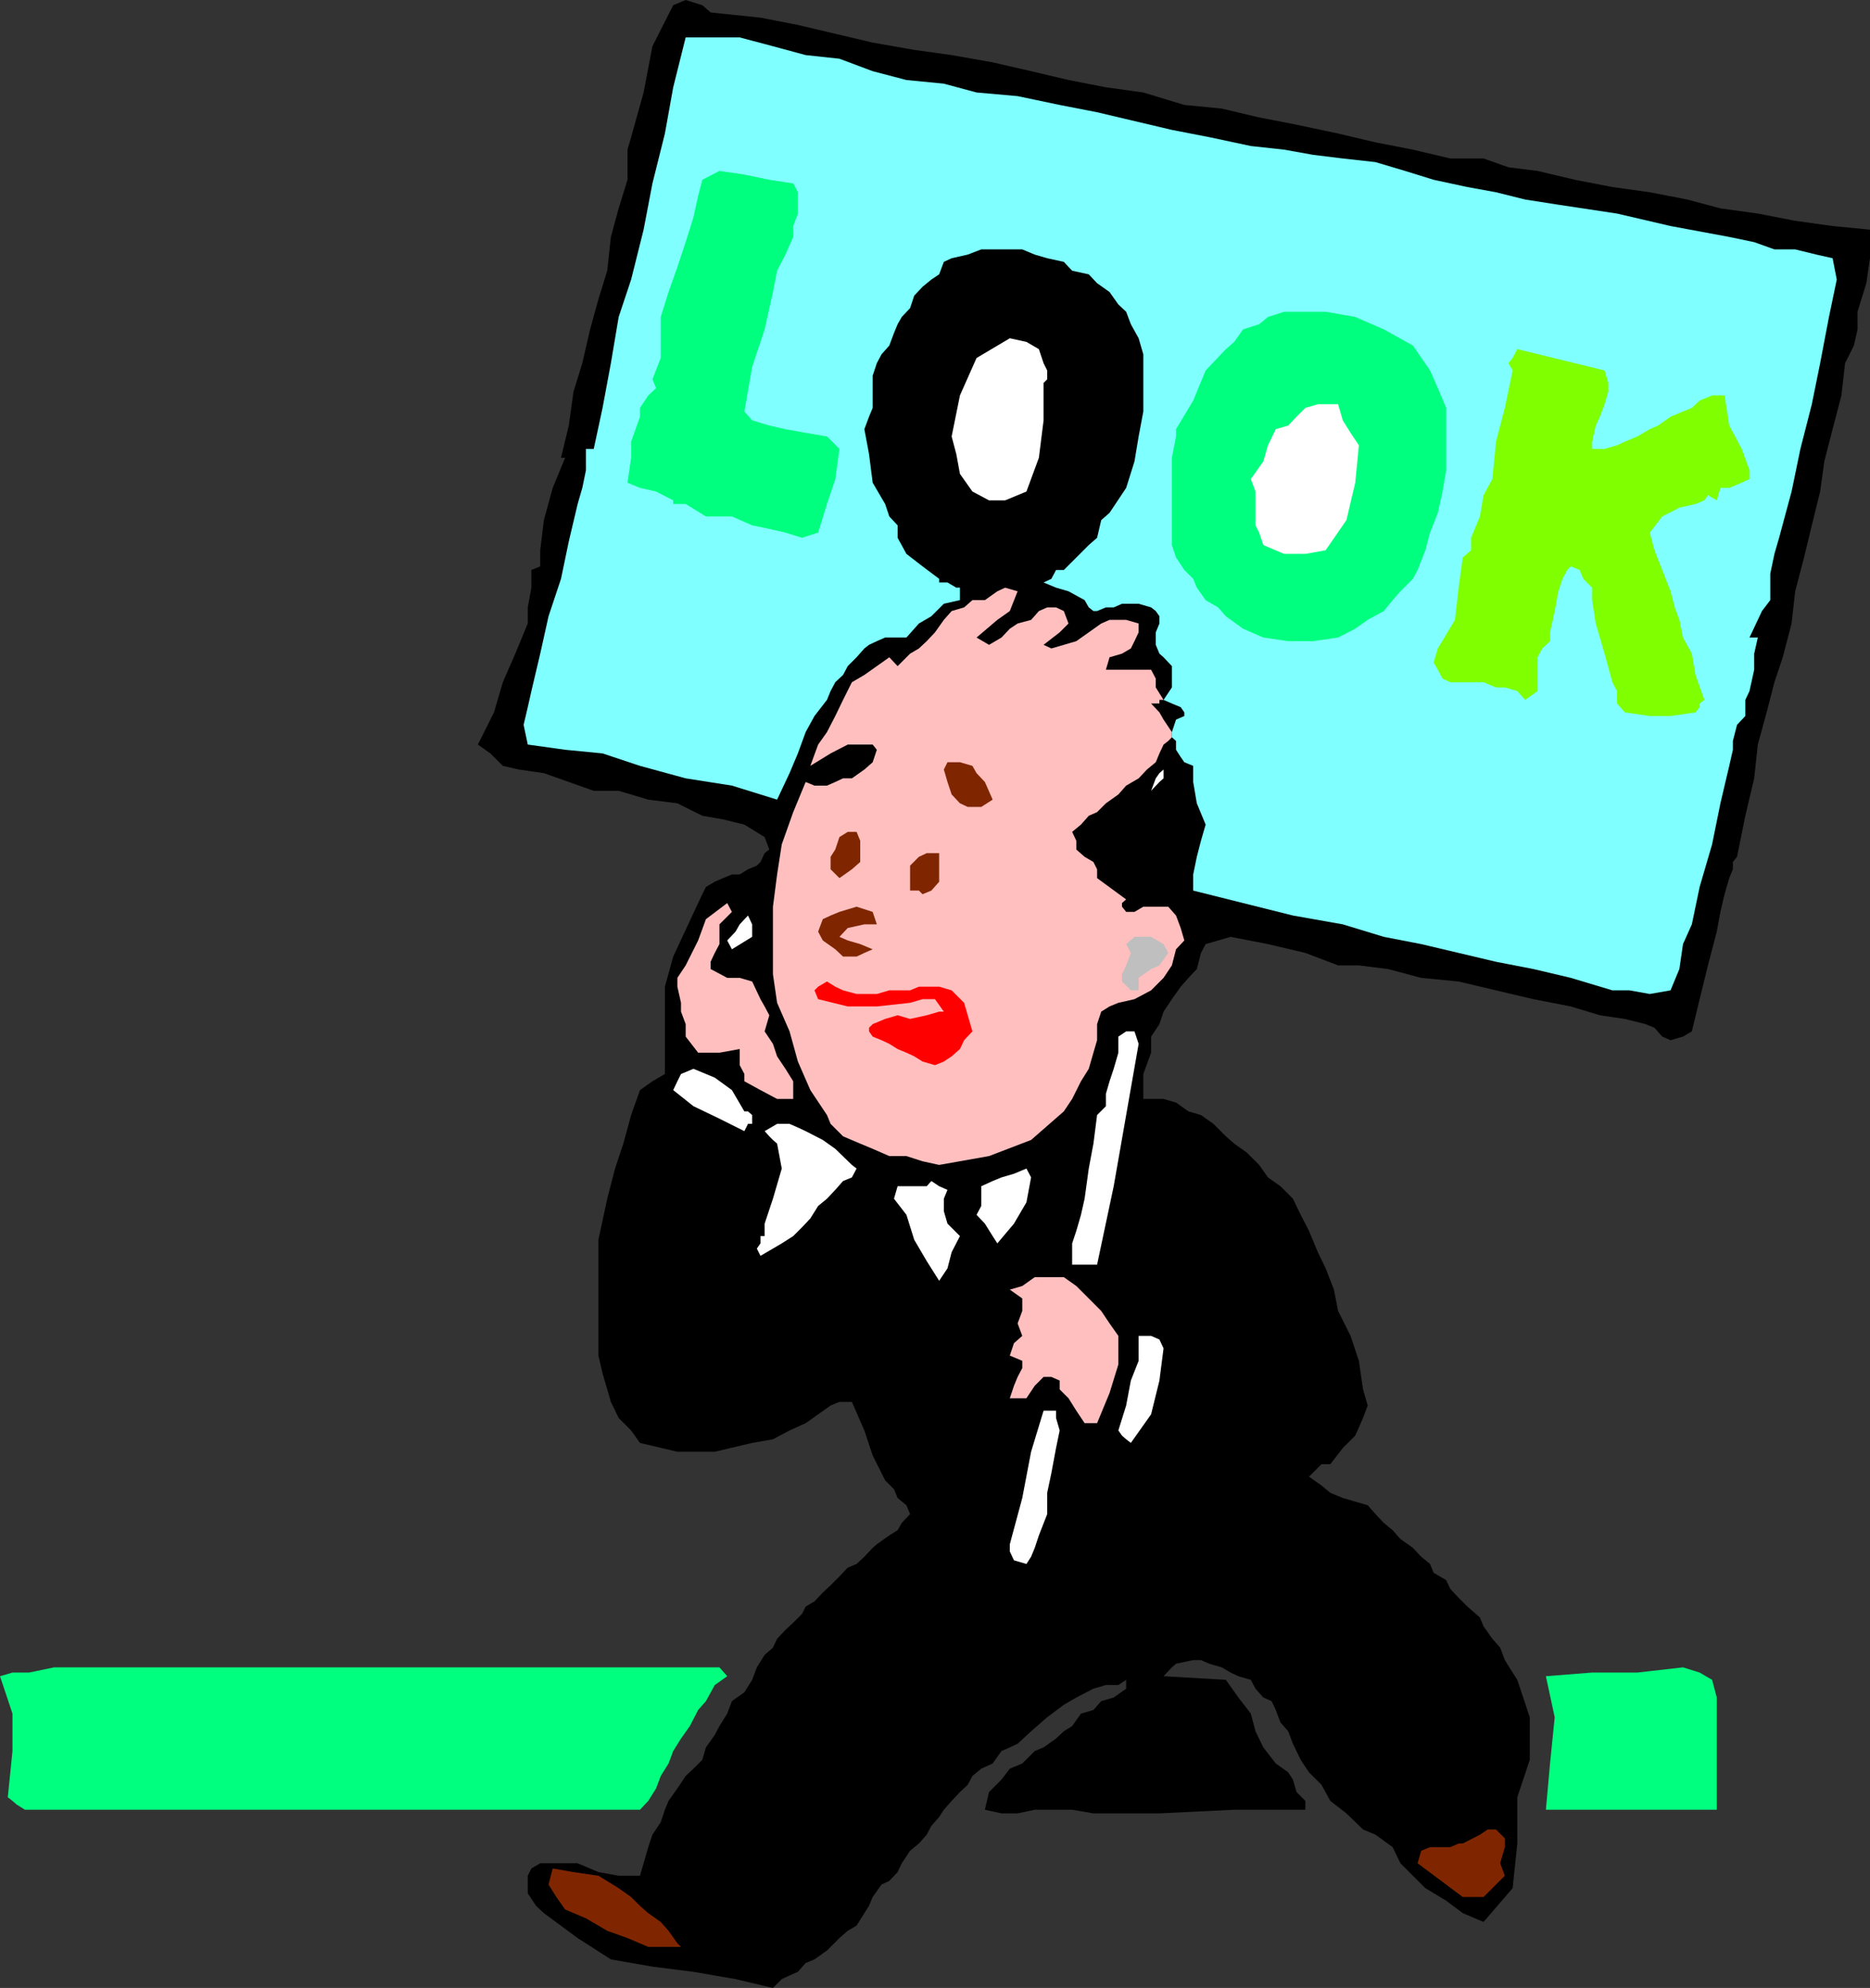 <svg xmlns="http://www.w3.org/2000/svg" width="360" height="382.602"><rect width="100%" height="100%" fill="#333333" stroke="none"/><path d="m136.8 2.398 9.602 1 7.2 1.403L168 8.199l8 1.403 7.203 1L191.102 12l7.398 1.7 7.203 1.698 7.2 1.403 7.199 1L228 20.199l7.203.7 7.2 1.703L249.601 24l8 1.7 7.199 1.698 7.2 1.403 7.203 1.699h6.399l4.8 1.7 5.598.698 7.203 1.704 7.2 1.398 7.199 1 7.199 1.398 6.402 1.704 7.2 1 7.199 1.398 7.199 1 7.199.7v5.5l-.7 4.8-1.698 5.5v3.398l-.7 3.102-1.699 3.398-.703 6.204-1.7 6.5-1.597 6.199-.8 5.8-1.602 6.5-1.5 6.2-1.7 6.5-.699 6.199-1.699 6.5-1.601 4.8-1.5 5.802-1.7 6.199-.699 6.5L336 157l-1.598 7.898-.8 1v1.403l-.7 1.699-.902 3.102-.797 3.398-.703 3.8-1.7 6.5-1.597 6.5-1.5 6.2-1.703 1-2.398.7-1.602-.7-1.5-1.7-1.7-.698-4-1-4.8-.704-5.598-1.699-7.199-1.398-7.203-1.7-7.2-1.703-7.198-.699-6.399-1.699-5.601-.7h-4l-6.301-2.402-7.2-1.699-7.199-1.398-4.8 1.398-.899 1.7-.8 3.101-1.602 1.7-1.5 1.698-1.7 2.403-1.601 2.398-.797 2.403-1.601 2.398v3.102l-1.5 4.097v4.801H224l2.402.7 2.399 1.698 2.402.704 2.399 1.699 2.398 2.398 1.602 1.403L240 221.8l2.402 2.398 1.7 2.403 2.398 1.699 2.402 2.398 1.5 3.102 1.598 3.097 1.703 4.102 1.5 3.102 1.598 4.097.8 4.102 2.399 4.8 1.602 4.797.8 5.5.899 3.102-.899 2.398-1.5 3.403-2.402 2.398-2.398 3.102h-1.7l-.699.699-1.703 1.7 2.402 1.698 1.7 1.403 2.398 1 2.402.699 2.399.7 1.5 1.698 1.601 1.704 1.7 1.398 1.5 1.7 2.398 1.698 1.602 1.704L275.3 301l.699 1.7 2.402 1.402.801 1.699 1.598 1.699 1.699 1.7 2.402 2.1.7 1.7 1.699 2.398 1.5 1.704.902 2.398 1.5 2.398.899 1.403 2.398 7.199v8.2l-2.398 7.198v8.903l-.899 8.597-5.601 6.5-4-1.699-3.2-2.398-4-2.403L272 361l-2.398-2.398-1.5-3.102-3.301-2.398-2.399-1-3.199-3.102-3.101-2.398-1.7-3.102-2.402-2.398-1.598-2.403-1.5-3.097-.902-2.403-1.5-1.699-.898-2.398-.801-1.704-1.598-.699-1.5-1.699-.902-1.7-2.399-.698-1.5-.704-1.699-1-2.402-.699-1.598-.699h-1.5l-3.3.7-.801.698-1.602 1.704 12 .699 2.402 3.398 2.399 3.102.902 3.398 1.5 3.102 2.399 3.097 2.398 1.704.902 1.398.7 2.398 1.699 1.704v1.699h-13.7l-14.398.699H210.5l-4.098-.7h-7.199l-3.3.7H192.8l-3.2-.7.801-3.402 2.399-2.398 1.601-2.102 2.399-1 2.402-2.398 1.7-.7 2.398-1.698 1.5-1.403 1.601-1 1.7-2.398 2.398-.7 1.5-1.703 2.402-.699L216.8 325v-1.7l-1.5 1h-2.399l-2.402.7-3.297 1.7-2.402 1.402-3.2 2.398-3.101 2.7-2.598 2.402-1.5.699-1.601.699-1.7 2.398-2.199 1-1.699 1.403-.902 1.699-1.5 1.398-1.598 1.704-1.5 1.699-.902 1.398-1.5 1.7-.899 1.703-1.5 1.699-1.699 1.398-1.601 2.403-.801 1.699-1.598 1.699-1.5.7-1.703 2.402-.7 1.699-.898 1.398-1.5 2.403-1.699 1-1.601 1.398-2.399 2.398-2.402 1.704-1.7.699-1.5 1.699-1.601.7-1.5.698-1.7 1.704-7.198-1.704-8.102-1.398-7.898-1-8-1.398-6.399-4.102-6.5-4.8-1.5-1.4-1.601-2.402V361l.699-1.398 1.699-1h7.203l4 1.699 3.899.699h4.101l.7-2.398.898-3.102.8-2.398 1.602-2.403.797-2.398.703-1.7 1.7-2.402 1.597-2.398 1.5-1.403 1.703-1.699.7-2.398 1.699-2.403.898-1.699 1.5-2.398.902-2.403 2.399-1.699 1.5-2.398.902-2.403 1.5-2.398 1.598-1.398.8-1.704 1.602-1.699 1.5-1.398 1.7-1.7.699-1.402 1.699-1 1.601-1.699 1.5-1.398 1.7-1.704 1.601-1.699 1.7-.699 1.5-1.398 1.597-1.704.8-.699 2.403-1.699 1.598-1 .8-1.398 1.602-1.704-.703-1.699-1.7-1.398-.698-1.7-1.7-1.703-2.402-4.796-1.598-4.801-2.402-5.5h-2.398l-1.7.699-2.402 1.7-2.398 1.698-3.102 1.403-3.2 1.699-4 .7-7.198 1.698h-7.2l-7.199-1.699-1.703-2.398-2.398-2.403-1.5-3.097-.7-2.403-.902-3.097-.797-3.403v-22.296l1.7-7.903 1.5-5.8 1.597-4.797 1.5-5.5 1.703-4.801 2.399-1.7L128 206.7v-16.8l1.602-5.797 4.8-10.301.801-1.7.7-1.402 1.699-1 1.601-.699 1.7-.7h1.5l1.597-1 1.703-.698.7-.704.8-1.699.899-.699-.899-2.398-3.902-2.403-4.098-1-4-.699-4.8-2.398-5.602-.704-5.7-1.699h-4.8l-4.801-1.7-4.797-1.7-4.8-.698-3.102-.704L94.402 145 92 143.3l3.102-6.198L96.8 131.3l2.402-5.5 2.399-5.801v-3.102l.699-3.796v-3.403L104 109v-3.102l.703-5.796 1.7-6.204 2.398-5.796H108l1.5-6.204.902-6.5 1.7-5.5 1.5-6.5 1.601-5.796 1.7-5.5.699-6.5 1.5-5.5 1.699-5.5V28.8l.699-2.403 2.402-8.597 1.7-8.903 4-7.898L132 0l3.203 1 1.598 1.398"/><path fill="#ffbfbf" d="M225.602 140.898 224 138.5l-.797-1.398-1.601-1.704h1.601v-.699H224l-1.5-2.398v-1.7l-.898-1.703h-8.7l.7-2.398 2.398-.7 1.703-1 .7-1.402.8-1.699V120l-2.402-.7h-3.2L212 120l-4.797 3.398-2.402.704-2.399.699-1.5-.7L204 121.7l1.703-1.699-.902-2.398-1.5-.704h-1.7l-1.601.704-1.5 1.699-2.598.699-1.5 1-1.601 1.7-2.399 1.402L188 122.7l4-3.398 2.402-1.7 1.5-3.8-2.402-.7-1.5.7-2.398 1.699h-2.399l-1.601 1.398-2.399.704-1.5 1.699L180 121.7l-1.598 1.7-1.5 1.402-1.699 1-2.402 2.398-1.598-1.699-2.402 1.7-2.399 1.698-2.402 1.403-1.7 3.398-1.5 3.102-1.597 3.097-1.703 2.403-1.5 4.097 3.902-2.398 3.301-1.7H168l.8 1-.8 2.4-1.598 1.402L164 149.8h-1.7l-1.5.699-1.597.7h-2.402l-1.7-.7-2.398 5.8-2.203 6.2-.898 5.8-.801 6.2v13l.8 5.5 2.399 5.5 1.602 5.8 2.398 5.5 3.203 4.802.7 1.699 2.398 2.398 3.3 1.403 2.399 1 3.203 1.398h3.297l3.102 1 3.199.7 9.601-1.7 8.098-3.102 6.3-5.5 1.602-2.398 1.7-3.398 1.5-2.403.898-3.097.703-2.403v-3.097l.797-2.403 1.602-1L215.3 193l3.101-.7 3.2-1.698 2.398-2.403 1.602-2.398.8-3.102L228 181l-.7-2.398-.898-2.403-1.5-1.699h-4.8l-1.7 1h-1.601l-.801-1v-.7l.8-.698-5.597-4.102v-1.7l-.703-1.402-1.7-1-1.597-1.398v-1.7l-.8-1.698 1.699-1.403 1.5-1.699 1.601-.7 1.7-1.698 2.398-1.704 1.5-1.699 2.402-1.398 1.598-1.7 1.699-1.402.703-1.699.797-1.7.902-.698.7-.704v-1"/><path fill="#7f2600" d="m191.102 153.898-2.2 1.403h-2.601l-1.5-.7-1.598-1.703-.8-2.398-.7-2.398.7-1.403h2.398l2.402.7.797 1.402 1.602 1.699 1.5 3.398"/><path fill="#fff" d="M224 148.102v1.699l-.797.699-1.601 1.7.898-2.4.703-1 .797-.698"/><path fill="#7f2600" d="M165.602 163.5v2.398L164 167.301 161.602 169l-1.7-1.7v-2.402l.899-1.398.8-2.398 1.602-1h1.7l.699 1.699v1.699m15.198 3.102v3.097l-1.5 1.7-1.698.703-.7-.704h-1.699v-4.796l1.7-1.704 1.5-.699h2.398v2.403"/><path fill="#ffbfbf" d="m138.5 181.7-.898 1.698-.801 1.704v1.398l3.199 1.7h2.402l2.399.698 1.601 3.403.801 1.398.899 1.7-.899 3.101 1.598 2.398.8 2.403 1.602 2.398 1.5 2.403v3.398h-3.101l-3.2-1.7-3.101-1.698v-1.403l-.899-1.699v-3.102l-3.902.704h-4.098L132 199.5v-2.398l-.898-2.403V193l-.7-3.102V188.2l1.598-2.398 2.402-4.801 1.5-4.102 4.098-3.097.902 1.699-2.402 2.398v3.801"/><path fill="#7f2600" d="M168.8 177.898h-2.398l-3.199.704-1.601 1.699 1.601.699 2.399.7 2.398 1-1.598.698-1.5.704h-2.601l-1.5-1.403-2.399-1.699-.902-1.7.902-2.402 1.5-.699 1.7-.699 3.3-1 3.098 1 .8 2.398"/><path fill="#fff" d="m144.8 180.3-3.898 2.4L140 181l1.602-1.7.8-1.402L144 176.2l.8 1.7v2.402"/><path fill="#bfbfbf" d="m224 181.7.902 1.698-1.699 2.403-1.601.699-2.399 1.7v2.402h-1.5L216 188.898V187.5l.8-1.7.903-2.402-.902-1.699 1.601-1.398h3.2l2.398 1.398"/><path fill="red" d="m183.203 190.602 2.399 2.398.699 2.398.902 3.102-1.601 1.7-.801 1.698-1.598 1.403-1.5 1L180 205l-2.398-.7-1.602-1-1.5-.698-1.7-.704-1.597-1-1.5-.699L168 199.5l-.7-1v-.7l.7-.698 2.402-1 2.399-.704 2.402.704 3.2-.704 2.398-.699h.902L180 192.301h-2.398l-2.399.699-6.402.7h-5.598l-5.703-1.4-.7-1.698.7-.704 1.703-1 1.598 1 1.5.704 2.601.699h3.899l2.402-.7h4l1.7-.703h3.898l2.402.704"/><path fill="#fff" d="m219.203 200.898-2.402 13.704-2.399 13.699-3.199 15.097h-4.8v-4.097l.8-2.403.899-3.097.699-3.102.8-5.8.899-4.797.703-5.5 1.7-1.704V210.5l.699-2.398.8-2.403.899-3.097V199.5l1.5-1h1.601l.801 2.398m-75.903 13h.7l.8.704v1.699h-.8l-.7 1.398-4.8-2.398-5-2.403-3.898-3.097.8-1.7.7-1.402 2.398-1 4.102 1.7 3.3 2.402 2.399 4.097M164 224.2l.902.698-.902 1.704-1.7.699-1.5 1.699-1.597 1.7-1.703 1.402-1.5 2.398-1.598 1.7-1.699 1.698-2.203 1.403-1.7 1-2.398 1.398-.699-1.398.7-1v-1.403h.8V235.5l1.598-4.8 1.699-5.802-.898-4.796-.801-.704-.7-.699-.898-1 2.399-1.398H152l1.602.699 1.5.7 3.3 1.698 2.399 1.704 3.199 3.097m34.5 2.403-.898 4.796-2.399 4.102-3.203 3.8-.898-1.402-1.5-2.398-1.602-1.7.902-1.698V228.3l2.2-1 1.699-.7 2.402-.703 2.399-1 .898 1.704m-16.797 4.099v2.402l.7 2.398 2.398 2.398-1.598 3.102-.8 3.102-1.602 2.398-2.399-3.8-2.402-4.098-1.5-4.801-2.398-3.102.699-2.398h5.601l.899-1 1.5 1 1.601.699-.699 1.7"/><path fill="#ffbfbf" d="M215.3 257.102v5.5l-1.698 5.5-2.399 5.796h-2.402l-1.598-2.398-1.5-2.398-1.703-1.704V265.7l-1.598-.699h-1.5l-1.699 1.7-1.601 2.402h-3.2l.801-2.403.7-1.699.898-1.7v-1.402l-2.399-1 .801-2.398 1.598-1.398-.899-2.403.899-2.398v-2.403l-2.399-1.699 2.399-.699 2.402-1.7h5.598l2.402 1.7 2.399 2.398 2.398 2.403 1.602 2.398 1.699 2.403"/><path fill="#fff" d="m224 259.5-.797 6.2-1.601 6.5-3.899 5.5-.902-.7-.801-.7-.7-1 1.5-4.8.903-4.8 1.5-3.802v-4.796h2.399l1.601.699.797 1.699m-20 15.8-.7 3.4-.898 4.8-.8 3.8v4.098L200 295.5l-.797 2.398-.703 1.704-.898 1.398-2.399-.7-.8-1.698v-1.403l2.398-8.898 1.699-8.903 2.402-7.898h2.399v1.398l.699 2.403"/><path fill="#00ff7f" d="M330.5 326.7v21.6h-32.898l.8-8.902.899-8.898-1.7-7.898 8.899-.704h8.703l8.797-1 3.203 1 2.399 1.403.898 3.398M140 322.602l-2.398 1.699-1.7 3.097-1.5 1.704-1.601 3.097-1.7 2.403-1.5 2.398-.898 2.398-1.5 2.403-.902 2.398-1.5 2.403-1.598 1.699H4.801l-1.598-1-.8-.7-.903-.703.902-8.898v-7.2L0 322.603l2.402-.704h3.2l4.8-1H138.5l1.5 1.704"/><path fill="#7f2600" d="M289.703 361 288 362.7l-2.398 2.402h-4l-8.7-6.5.7-2.403 1.699-.699h3.902l1.598-.7h.8l3.301-1.698 1.5-1H288l1.703 1.699v1.699l-.902 3.102.902 2.398m-159.301 13 .7.7H124.8l-4-1.7-3.899-1.398-4.101-2.403-4-1.699-1.7-2.398-1.5-2.403.801-3.097 4 .699 4.801.699 3.899 2.398 2.398 1.704 1.703 1.699 1.598 1.398 2.402 1.7 1.5 1.703 1.7 2.398"/><path fill="#7fffff" d="m225.602 140.898.8-2.398 1.598-.7v-.698l-.7-1-1.698-.704L224 134.7l1.602-2.398V128.2L224 126.5l-.797-.7-.703-1.698v-2.403l.703-1.699v-1.398l-.703-1-.898-.704-2.399-.699H216l-1.598.7h-1.5l-1.699.703h-.703l-.898-.704-.801-1.398-3.098-1.7-2.402-.698-2.399-1 1.5-.704.899-1.699h1.5l2.402-2.398 2.399-2.403 1.601-1.398.797-3.398 1.602-1.403 3.199-4.8 1.601-5.098.801-4.801.899-4.8v-11l-.899-3.098-1.5-2.704-.902-2.398-1.5-1.398-1.7-2.403-2.398-1.699-1.601-1.7-3.2-.698-1.601-1.704-3.2-.699-2.398-.699-2.402-1h-7.899l-2.601 1-3.098.7-1.5.698-.902 2.403-1.5 1-1.7 1.398L176 56.9l-.797 2.402L173.602 61l-.801 1.398-.7 1.704-.898 2.398-1.5 1.7-.902 1.698-.801 2.403V78.5l-.7 1.7-.898 2.402.899 4.796.699 5.5L170.402 97l.801 2.398 1.598 1.704v2.398l1.699 3.102 3.102 2.398 3.199 2.398v.704h1.601l1.7 1h.699v2.398l-3.098.7-2.402 2.402-2.399 1.398-2.402 2.7h-4.098l-1.601.698-1.5.704-.899.699-1.5 1.699-1.699 1.7-.902 1.698-1.5 1.403-.899 1.699-.699 1.7-2.402 3.1-1.7 3.098-1.5 4.102-1.601 3.8-2.398 5.098-8.7-2.699-8.902-1.398-8.797-2.403L116 145l-7.2-.7-7.198-1-.801-3.8.8-3.398.7-3.102 1.699-7.2 1.602-7.198 2.398-7.204 1.5-7.199L111.203 97l.899-3.102.699-3.398v-4.102h1.5L116 78.5l1.602-8.602 1.5-8.898 2.398-7.2 2.402-9.6 1.7-8.9L128 25.7l1.602-8.9L132 7.2h10.402l6.399 1.698 6.3 1.704 6.5.699L168 13.699l6.5 1.7 7.203.703L188 17.8l7.902.699L204 20.2l7.203 1.402L225.602 25l7.199 1.398 8 1.704 6.402.699 5.598 1 5.699.699 6.3.7 5.7 1.698 5.5 1.704L282.5 36l5.5 1 5.602 1.398 6.398 1 11.3 1.704 10.302 2.398 11.3 2.102 4.801 1L341.602 48h4l4.101 1 3.098.7.8 4.1-1.5 7.2-1.699 8.898-1.601 7.903-2.2 8.597-1.699 8.204-2.402 8.898-.898 3.102-.801 3.796v5.102l-1.598 2.102-2.402 5.097h1.601l-.699 3.102v3.097l-.902 4.102-.801 1.7v3.1l-1.598 1.7-.8 3.102v1.699l-.7 3.097-1.699 7.204-1.601 7.898-2.399 8.2-1.5 7.198L324 181.7l-.7 4.801-1.698 4.102-4 .699-3.899-.7h-3.3l-8-2.402-7.2-1.699-7.203-1.398-7.2-1.704-7.198-1.699-7.2-1.398-7.902-2.403-9.598-1.699-9.601-2.398-9.598-2.403v-3.097l.7-3.403.8-3.097.899-3.102-1.7-4.097-.699-4.102v-3.102L228 146.7l-.7-1-.898-1.398v-1.7l-.8-.703v-1"/><path fill="#fff" d="m200.902 69.898.7 1.403V73l-.7.7v7.198L200 88.102l-2.398 6.5L193.5 96.3h-3.098l-3.199-1.7-2.402-3.402-.7-3.8-.898-3.399 1.598-7.898L188 68.898l6.402-3.796 3.2.699L200 67.199l.902 2.7"/><path fill="#00ff7f" d="m152.703 35.3.899 1.7v4.102l-.899 2.398v2.102l-1.5 3.398-1.601 3.102-.801 4.097-1.598 7.2-2.402 7.203-1.5 8.597 1.5 1.7 3.3 1 3.102.703 3.899.699 4.101.699 2.399 2.398-.801 5.801L159.203 97l-1.703 5.5-3.098 1-3.199-1-3.101-.7-3.301-.698-3.899-1.704h-5L132 97h-2.398v-.7l-3.301-1.698-3.098-.704-2.402-1 .699-4.796V85l1.703-4.8v-1.7l1.598-2.398 1.5-1.403-.7-1.699 1.602-4.102V61l1.5-4.8 1.7-4.802L132 46.602l1.5-4.801.902-4.102.801-3.097 3.297-1.704 4.8.704 4.802 1 4.601.699M275.3 71.3l1.5 3.4 1.602 3.8v12l-.699 4.102-.902 4.097-1.5 3.801-.899 3.398-1.5 3.801-.902 1.7-2.398 2.402-1.5 1.699-1.7 2.102-3.101 1.699-2.399 1.699-3.3 1.7-4.801.698H248l-4.797-.699-3.902-1.699-3.301-2.398-1.5-1.704-2.398-1.398-1.7-2.398-.699-1.704L228 109.7l-1.598-2.398-.8-2.403V88.102l.8-4.102v-1.398l3.301-5.5 2.399-5.801L236 67.199l1.602-1.398 1.699-2.403 3.101-1 1.7-1.398 3.101-1h8l5.7 1 5.5 2.398L272 66.5l3.3 4.8"/><path fill="#7fff00" d="m308.902 71.3.7 2.4v1.698l-.7 2.403-.902 2.398-.797 1.7L306.5 85v1.398h2.402l2.399-.699 1.5-.699 2.402-1 2.399-1.398 1.601-.704 2.399-1.699 2.398-1 1.703-.699 1.5-1.398 2.399-1H332l.902 5.796 2.399 4.5 1.5 4.102v1.7l-1.5.698-2.399 1h-1.699l-.703 2.403-1.7-1-.698 1-1.7.699-3.101.7L320 99.397l-2.398 3.102.898 3.398 1.5 3.801 1.602 4.102.8 3.097.899 2.403.699 3.398 1.703 3.102.7 4.097 1.699 4.801-.899.7v.703l-.8 1-4.801.699h-4l-4.801-.7-1.5-1.703V133l-.899-1.7-1.5-5.5-1.699-5.8-.703-4.5v-2.398l-1.7-1.704-.698-1.699-1.7-.699-.699.7-.902 1.698-.801 2.403-.7 3.8-.898 4.098v1.7l-1.5 1.402L296 126.5v6.5l-2.398 1.7-1.5-1.7-2.399-.7H288l-2.398-1h-6.399l-1.5-.698-.902-1.704L276 127.5l.8-2.7 3.302-5.5.699-6.198.8-5.801 1.602-1.403V103.5l1.7-4.102.699-4.097 1.699-3.102L288 85l1.703-6.5 1.5-7.2-.8-1.402.8-1 .899-1.699 16.8 4.102"/><path fill="#fff" d="m261.602 85.7-.7 7.198-1.699 7.204-4 5.796-3.902.704h-4.098l-4-1.704-.8-2.398-.7-1.398v-6.5l-.902-2.403 2.402-3.398.899-3.102 1.5-3.097 2.398-.704 1.602-1.699L251.3 78.5l2.402-.7h3.899l.898 3.098 1.5 2.403 1.602 2.398"/></svg>
